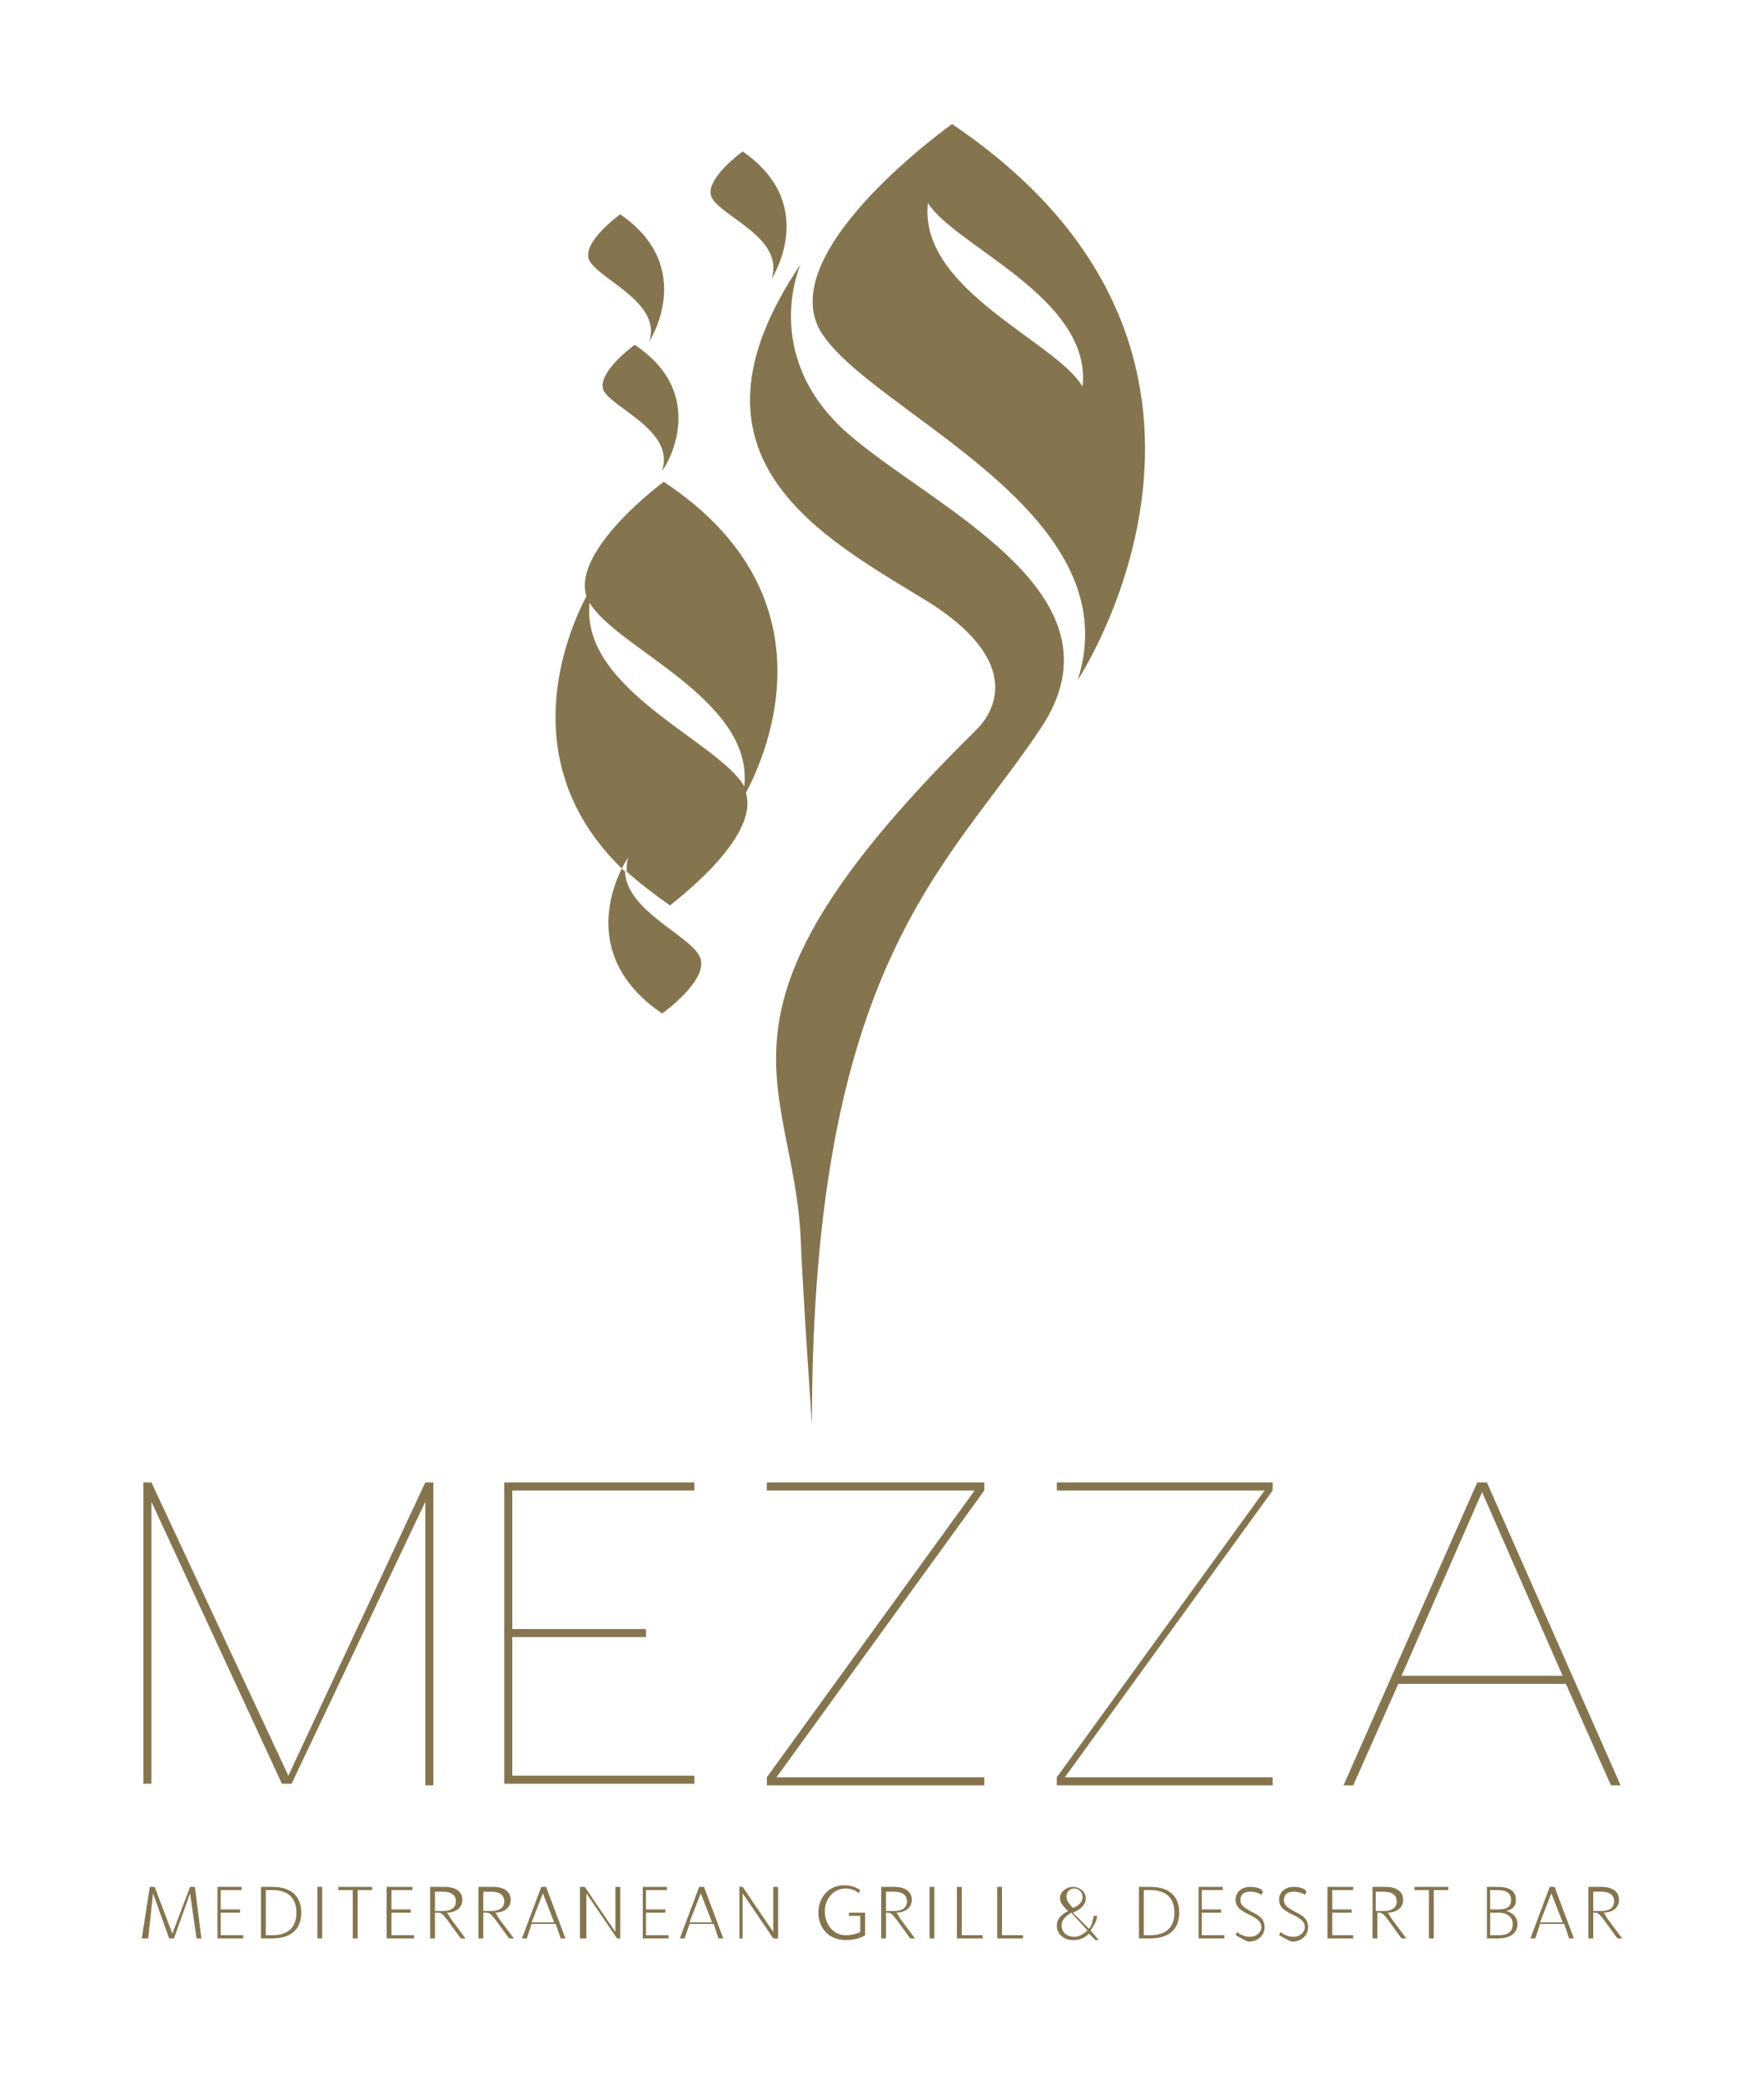 <svg xmlns="http://www.w3.org/2000/svg" xmlns:xlink="http://www.w3.org/1999/xlink" id="Layer_1" x="0px" y="0px" viewBox="0 0 109.5 129.2" style="enable-background:new 0 0 109.5 129.2;" xml:space="preserve"> <style type="text/css"> .st0{fill:#85754E;} </style> <g> <path class="st0" d="M41.1,62.9c0,0,3.1-2.2,2.3-3.6c-0.7-1.3-4.5-2.8-4.6-5.2c-0.1-0.1-0.2-0.2-0.2-0.2 C37.8,55.5,36.4,59.7,41.1,62.9z"></path> <path class="st0" d="M47.9,17.3c0,0,3-4.6-1.8-7.9c0,0-2.5,1.8-1.9,2.9C44.9,13.5,48.7,14.8,47.9,17.3z"></path> <path class="st0" d="M40.3,21.2c0,0,3-4.6-1.8-7.9c0,0-2.5,1.8-1.9,2.9C37.3,17.4,41.1,18.8,40.3,21.2z"></path> <path class="st0" d="M39.4,21.4c0,0-2.5,1.8-1.9,2.9c0.7,1.1,4.4,2.5,3.6,4.9C41.2,29.2,44.2,24.6,39.4,21.4z"></path> <path class="st0" d="M52.4,26.7c-5.2-4.8-2.7-10.3-2.7-10.3c-8.2,12.1,1.5,17,8,21c5.5,3.5,4.3,6.5,2.9,7.9 C42.8,62.8,49.2,66.9,49.7,76.8c0.1,2.9,0.7,11.6,0.7,11.6c0-28.7,8.5-34.6,14.2-43.2C70.3,36.7,57.6,31.4,52.4,26.7z"></path> <path class="st0" d="M46.3,49.2c1.4-2.6,5.5-12.3-5.1-19.3c0,0-5.7,4.2-4.8,7.1c-1.2,2.3-4.6,10.3,2.2,16.9 c0.2-0.4,0.4-0.7,0.4-0.7c-0.1,0.3-0.1,0.6-0.1,0.9c0.8,0.7,1.7,1.4,2.7,2.1C41.5,56.2,47.2,52.1,46.3,49.2z M36.6,37.4 C36.6,37.4,36.6,37.4,36.6,37.4c1.6,2.8,10.2,6,9.6,11.4c0,0,0,0,0,0C44.6,46,36,42.8,36.6,37.4z"></path> <path class="st0" d="M59.1,7.7c0,0-11,7.8-8.2,12.8c2.9,5,19.4,11.1,16,21.7C66.9,42.2,80.3,22,59.1,7.7z M67.2,24 C67.2,24,67.2,24,67.2,24c-1.6-2.8-10.2-6-9.6-11.4c0,0,0,0,0,0C59.3,15.3,67.8,18.5,67.2,24z"></path> </g> <g> <g> <path class="st0" d="M9.3,117.1h0.3l1.1,2.9l1.1-2.9h0.3l0.4,3.2h-0.3l-0.4-2.8l-1,2.8h-0.3l-1-2.8l-0.3,2.8H8.8L9.3,117.1z"></path> <path class="st0" d="M13.5,117.1H15v0.2h-1.3v1.2h1.2v0.2h-1.2v1.4h1.4v0.2h-1.6V117.1z"></path> <path class="st0" d="M16.2,117.1h0.7c1.2,0,1.8,0.6,1.8,1.6c0,1-0.6,1.6-1.8,1.6h-0.7V117.1z M16.9,120.1c1,0,1.5-0.5,1.5-1.4 c0-0.9-0.5-1.4-1.5-1.4h-0.4v2.8H16.9z"></path> <path class="st0" d="M19.8,117.1H20v3.2h-0.3V117.1z"></path> <path class="st0" d="M21.9,117.3H21v-0.2h2.1v0.2h-0.9v3h-0.3V117.3z"></path> <path class="st0" d="M24,117.1h1.6v0.2h-1.3v1.2h1.2v0.2h-1.2v1.4h1.4v0.2H24V117.1z"></path> <path class="st0" d="M26.8,117.1h0.8c0.7,0,1.1,0.3,1.1,0.8c0,0.5-0.4,0.8-1,0.8h0v0c0.1,0,0.1,0.1,0.3,0.4l0.9,1.2h-0.3l-0.8-1.1 c-0.3-0.4-0.4-0.5-0.6-0.5H27v1.6h-0.3V117.1z M27.5,118.6c0.5,0,0.8-0.2,0.8-0.6s-0.3-0.6-0.8-0.6H27v1.2H27.5z"></path> <path class="st0" d="M29.8,117.1h0.8c0.7,0,1.1,0.3,1.1,0.8c0,0.5-0.4,0.8-1,0.8h0v0c0.1,0,0.1,0.1,0.3,0.4l0.9,1.2h-0.3l-0.8-1.1 c-0.3-0.4-0.4-0.5-0.6-0.5H30v1.6h-0.3V117.1z M30.5,118.6c0.5,0,0.8-0.2,0.8-0.6s-0.3-0.6-0.8-0.6H30v1.2H30.5z"></path> <path class="st0" d="M33.6,117.1h0.3l1.2,3.2h-0.3l-0.3-0.9H33l-0.3,0.9h-0.3L33.6,117.1z M34.4,119.3l-0.7-1.8l-0.7,1.8H34.4z"></path> <path class="st0" d="M36,117.1h0.3l1.9,2.8v-2.8h0.3v3.2h-0.2l-1.9-2.8v2.8H36V117.1z"></path> <path class="st0" d="M39.8,117.1h1.6v0.2h-1.3v1.2h1.2v0.2h-1.2v1.4h1.4v0.2h-1.6V117.1z"></path> <path class="st0" d="M43.4,117.1h0.3l1.2,3.2h-0.3l-0.3-0.9h-1.5l-0.3,0.9h-0.3L43.4,117.1z M44.2,119.3l-0.7-1.8l-0.7,1.8H44.2z"></path> <path class="st0" d="M45.8,117.1h0.3l1.9,2.8v-2.8h0.3v3.2H48l-1.9-2.8v2.8h-0.2V117.1z"></path> <path class="st0" d="M50.8,118.7c0-0.9,0.6-1.7,1.6-1.7c0.4,0,0.7,0.1,1,0.3l-0.1,0.2c-0.2-0.2-0.5-0.3-0.8-0.3 c-0.8,0-1.3,0.7-1.3,1.4c0,0.8,0.5,1.5,1.3,1.5c0.4,0,0.7-0.1,0.9-0.2v-1h-0.7v-0.2h1v1.4c-0.3,0.2-0.7,0.3-1.2,0.3 C51.4,120.4,50.8,119.6,50.8,118.7z"></path> <path class="st0" d="M54.7,117.1h0.8c0.7,0,1.1,0.3,1.1,0.8c0,0.5-0.4,0.8-1,0.8h0v0c0.1,0,0.1,0.1,0.3,0.4l0.9,1.2h-0.3l-0.8-1.1 c-0.3-0.4-0.4-0.5-0.6-0.5H55v1.6h-0.3V117.1z M55.5,118.6c0.5,0,0.8-0.2,0.8-0.6s-0.3-0.6-0.8-0.6H55v1.2H55.5z"></path> <path class="st0" d="M57.8,117.1H58v3.2h-0.3V117.1z"></path> <path class="st0" d="M59.4,117.1h0.3v3h1.3v0.2h-1.6V117.1z"></path> <path class="st0" d="M61.9,117.1h0.3v3h1.3v0.2h-1.6V117.1z"></path> <path class="st0" d="M65.6,119.5c0-0.4,0.3-0.7,0.7-0.9c-0.3-0.3-0.5-0.5-0.5-0.8c0-0.4,0.4-0.7,0.8-0.7c0.4,0,0.8,0.3,0.8,0.7 c0,0.4-0.3,0.7-0.8,0.9l1,1c0.2-0.2,0.2-0.5,0.3-0.8l0.2,0c0,0.3-0.2,0.6-0.4,0.9l0.5,0.6H68l-0.4-0.4c-0.3,0.3-0.6,0.4-1,0.4 C66,120.4,65.6,120,65.6,119.5z M67.5,119.8l-1-1.1c-0.3,0.2-0.6,0.4-0.6,0.8c0,0.4,0.3,0.7,0.8,0.7C67,120.2,67.3,120,67.5,119.8 z M67.2,117.7c0-0.2-0.2-0.5-0.5-0.5c-0.3,0-0.5,0.2-0.5,0.5c0,0.2,0.1,0.4,0.4,0.7C66.9,118.3,67.2,118.1,67.2,117.7z"></path> <path class="st0" d="M70.7,117.1h0.7c1.2,0,1.8,0.6,1.8,1.6c0,1-0.6,1.6-1.8,1.6h-0.7V117.1z M71.4,120.1c1,0,1.5-0.5,1.5-1.4 c0-0.9-0.5-1.4-1.5-1.4H71v2.8H71.4z"></path> <path class="st0" d="M74.3,117.1h1.6v0.2h-1.3v1.2h1.2v0.2h-1.2v1.4h1.4v0.2h-1.6V117.1z"></path> <path class="st0" d="M76.7,120.1l0.1-0.2c0.1,0.1,0.4,0.3,0.8,0.3c0.4,0,0.7-0.3,0.7-0.6c0-0.4-0.4-0.6-0.8-0.8 c-0.4-0.2-0.8-0.4-0.8-0.9c0-0.5,0.4-0.8,0.9-0.8c0.4,0,0.7,0.1,0.8,0.3l-0.1,0.2c-0.1-0.1-0.4-0.2-0.7-0.2 c-0.4,0-0.6,0.2-0.6,0.5c0,0.4,0.3,0.5,0.6,0.7c0.4,0.2,0.9,0.4,0.9,1c0,0.5-0.4,0.9-1,0.9C77.2,120.4,76.9,120.2,76.7,120.1z"></path> <path class="st0" d="M79.4,120.1l0.1-0.2c0.1,0.1,0.4,0.3,0.8,0.3c0.4,0,0.7-0.3,0.7-0.6c0-0.4-0.4-0.6-0.8-0.8 c-0.4-0.2-0.8-0.4-0.8-0.9c0-0.5,0.4-0.8,0.9-0.8c0.4,0,0.7,0.1,0.8,0.3l-0.1,0.2c-0.1-0.1-0.4-0.2-0.7-0.2 c-0.4,0-0.6,0.2-0.6,0.5c0,0.4,0.3,0.5,0.6,0.7c0.4,0.2,0.9,0.4,0.9,1c0,0.5-0.4,0.9-1,0.9C79.9,120.4,79.6,120.2,79.4,120.1z"></path> <path class="st0" d="M82.4,117.1H84v0.2h-1.3v1.2h1.2v0.2h-1.2v1.4H84v0.2h-1.6V117.1z"></path> <path class="st0" d="M85.2,117.1h0.8c0.7,0,1.1,0.3,1.1,0.8c0,0.5-0.4,0.8-1,0.8h0v0c0.1,0,0.1,0.1,0.3,0.4l0.9,1.2h-0.3l-0.8-1.1 c-0.3-0.4-0.4-0.5-0.6-0.5h-0.1v1.6h-0.3V117.1z M85.9,118.6c0.5,0,0.8-0.2,0.8-0.6s-0.3-0.6-0.8-0.6h-0.5v1.2H85.9z"></path> <path class="st0" d="M88.7,117.3h-0.9v-0.2h2.1v0.2H89v3h-0.3V117.3z"></path> <path class="st0" d="M92.3,117.1H93c0.6,0,1.1,0.2,1.1,0.8c0,0.4-0.2,0.6-0.6,0.7v0c0.4,0.1,0.7,0.4,0.7,0.8 c0,0.6-0.5,0.9-1.2,0.9h-0.7V117.1z M93,118.5c0.6,0,0.8-0.2,0.8-0.6c0-0.4-0.3-0.6-0.8-0.6h-0.5v1.2H93z M93,120.1 c0.6,0,0.9-0.2,0.9-0.7c0-0.4-0.3-0.7-0.9-0.7h-0.5v1.4H93z"></path> <path class="st0" d="M96.2,117.1h0.3l1.2,3.2h-0.3l-0.3-0.9h-1.5l-0.3,0.9H95L96.2,117.1z M97,119.3l-0.7-1.8l-0.7,1.8H97z"></path> <path class="st0" d="M98.6,117.1h0.8c0.7,0,1.1,0.3,1.1,0.8c0,0.5-0.4,0.8-1,0.8h0v0c0.1,0,0.1,0.1,0.3,0.4l0.9,1.2h-0.3l-0.8-1.1 c-0.3-0.4-0.4-0.5-0.6-0.5h-0.1v1.6h-0.3V117.1z M99.4,118.6c0.5,0,0.8-0.2,0.8-0.6s-0.3-0.6-0.8-0.6h-0.5v1.2H99.4z"></path> </g> <g> <path class="st0" d="M26.9,92v18.8h-0.5V93.2l-8.3,17.5h-0.6L9.4,93.2v17.5H8.9V92h0.5l8.5,18.2L26.4,92H26.9z"></path> <path class="st0" d="M31.8,92.5v8.6h8.3v0.5h-8.3v8.6h11.3v0.5H31.3V92h11.8v0.5H31.8z"></path> <path class="st0" d="M61.1,92.5l-12.9,17.8h12.9v0.5H47.6v-0.5l12.9-17.8H47.6V92h13.5V92.5z"></path> <path class="st0" d="M79,92.5l-12.9,17.8H79v0.5H65.6v-0.5l12.9-17.8H65.6V92H79V92.5z"></path> <path class="st0" d="M97.2,104.5H86.8l-2.8,6.3h-0.6L91.7,92h0.6l8.3,18.8H100L97.2,104.5z M97,104l-5-11.4L87,104H97z"></path> </g> </g> </svg>